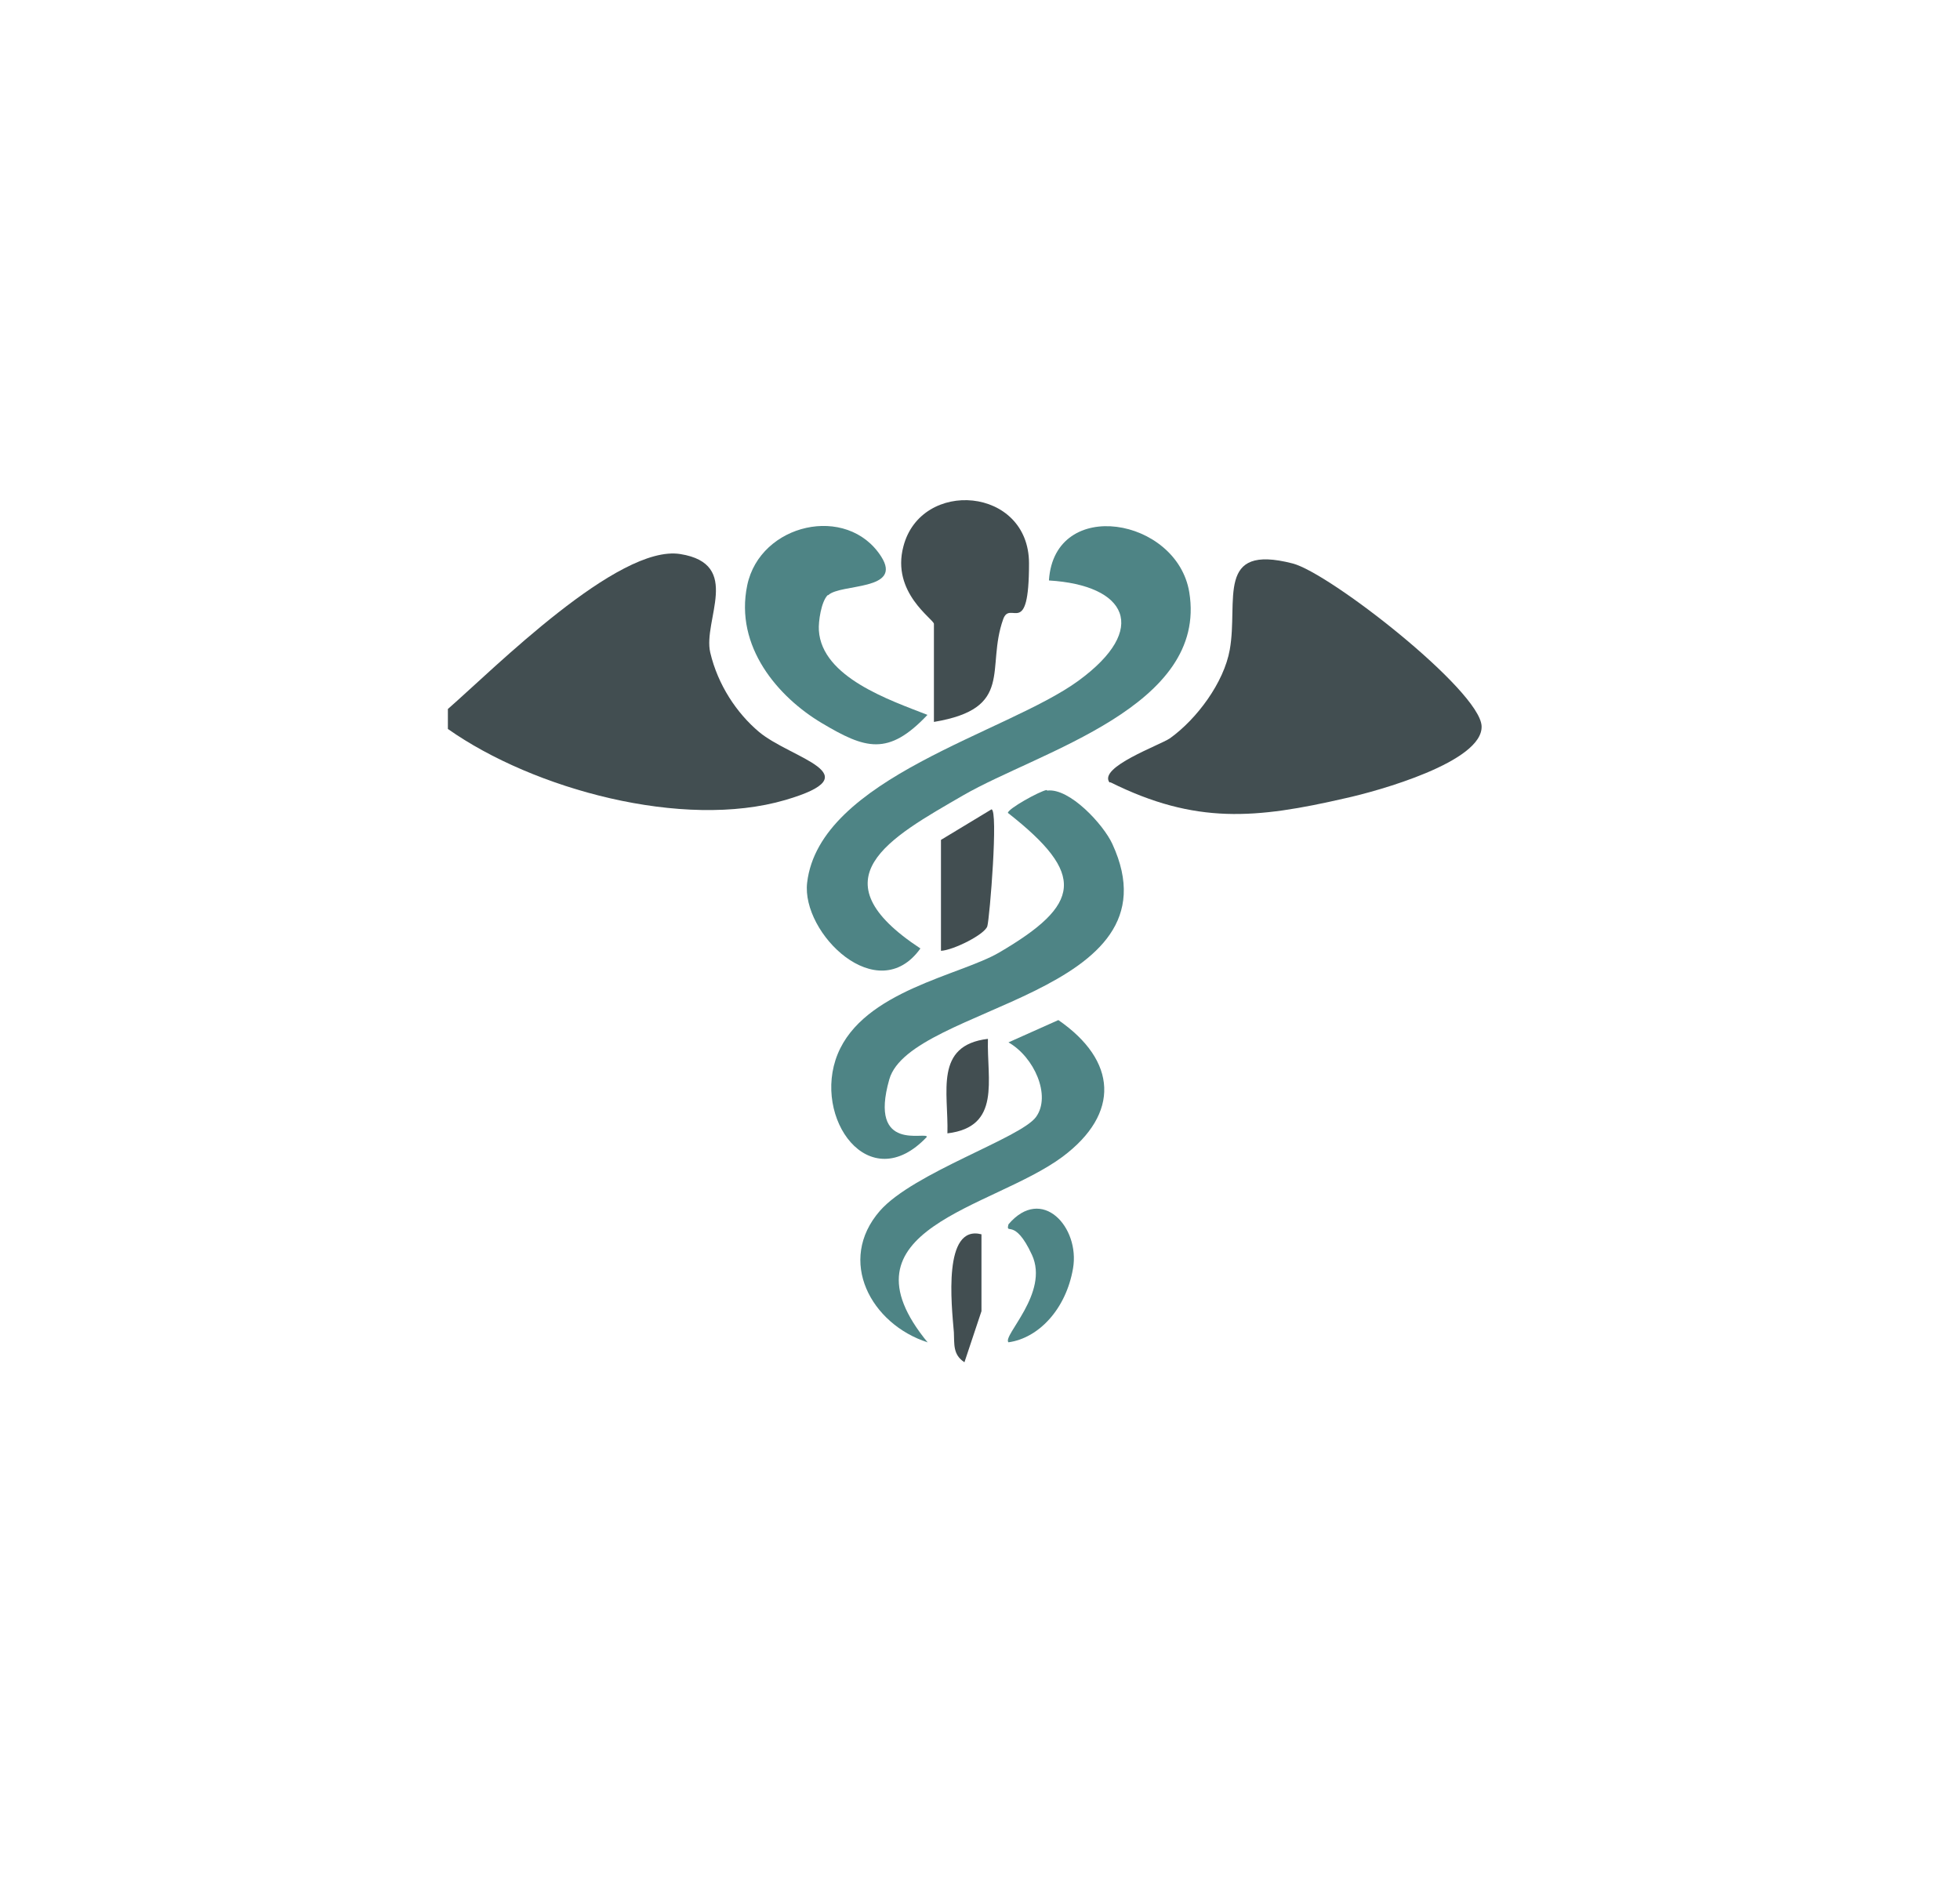 <?xml version="1.0" encoding="UTF-8"?>
<svg data-bbox="76.3 85.217 176.104 146.883" viewBox="0 0 333.9 320.2" xmlns="http://www.w3.org/2000/svg" data-type="color">
    <g>
        <path d="M76.3 124.2v-3.4c7.9-6.9 29-28.1 39.6-26.4s3.8 11.3 5.1 16.8 4.5 10.3 8.3 13.5c5.5 4.6 19.5 7.2 4.5 11.6-17.4 5.1-42.9-1.8-57.5-12.1" fill="#424e51" data-color="1"/>
        <path d="M189 133.3c-1.9-2.6 8.5-6.3 10.3-7.5 4.6-3.3 9.2-9.5 10.2-15.1 1.5-8.4-2.5-18.1 10.7-14.7 6.3 1.6 31.9 21.6 32.2 27.7s-17.7 11.1-23.2 12.3c-15.2 3.5-25.5 4.5-40-2.7z" fill="#424e51" data-color="1"/>
        <path d="M178.7 98.8c1-14.2 21.8-10.6 23.9 2.1 3.2 19.5-25.5 27.1-38.5 34.6-12.6 7.3-25.4 14.2-7.3 26.1-7.3 10.2-20.3-2.6-19.3-11.2 2.1-17.9 34-25.5 46.2-34.4s8.2-16.3-5-17.1Z" fill="#4e8485" data-color="2"/>
        <path d="M178.4 134.7c3.8-.5 9.6 5.8 11.1 9.1 11.9 25.8-34.4 27.5-38 40.1s6.4 8.8 6.4 9.8c-9.9 10.5-19.6-3.3-15.2-14.1s20.8-13.4 27.5-17.3c14-8.2 14.9-13.3 1.5-23.8 0-.7 5.4-3.7 6.6-3.9Z" fill="#4e8485" data-color="2"/>
        <path d="M158 228.7c-9.6-3.1-15.5-13.9-8.1-22.4 5.7-6.5 24-12.4 26.6-16s-.3-10.2-4.7-12.7l8.5-3.8c10 6.9 10.6 15.9.7 23.3-12 8.9-39 12.2-22.9 31.7Z" fill="#4e8485" data-color="2"/>
        <path d="M141 101.4c-1.1 1.1-1.6 4.5-1.5 6 .5 8 12.1 11.9 18.5 14.4-6.7 7.1-10.6 5.8-18 1.4s-14.9-13-12.7-23.5 17-13.9 22.8-4.9c3.8 5.9-6.9 4.6-9 6.6z" fill="#4e8485" data-color="2"/>
        <path d="M159.1 123v-16.7c0-.8-7.3-5.3-5.2-13.2 3-11.6 21.4-10.2 21.4 2.9s-3.2 6.1-4.4 9.5c-3 8.4 2 15.2-11.8 17.5" fill="#424e51" data-color="1"/>
        <path d="m160.3 143.1 8.6-5.2c1.2 0-.3 18.5-.7 19.9s-5.8 4.1-7.9 4.2v-19Z" fill="#424e51" data-color="1"/>
        <path d="M171.8 228.7c-1.1-1.1 7-8.4 4-14.9s-4.5-3.2-4-5.2c5.7-6.7 12.2.5 11 7.5s-5.9 11.9-11 12.6" fill="#4e8485" data-color="2"/>
        <path d="M168.3 177c-.2 7 2.3 15-6.9 16.1.2-7-2.3-15 6.9-16.1" fill="#424e51" data-color="1"/>
        <path d="M167.2 210.3v13.1l-2.9 8.7c-2-1.3-1.7-3.1-1.8-5.1-.4-4.7-1.9-18.4 4.7-16.7" fill="#424e51" data-color="1"/>
    </g>
</svg>
